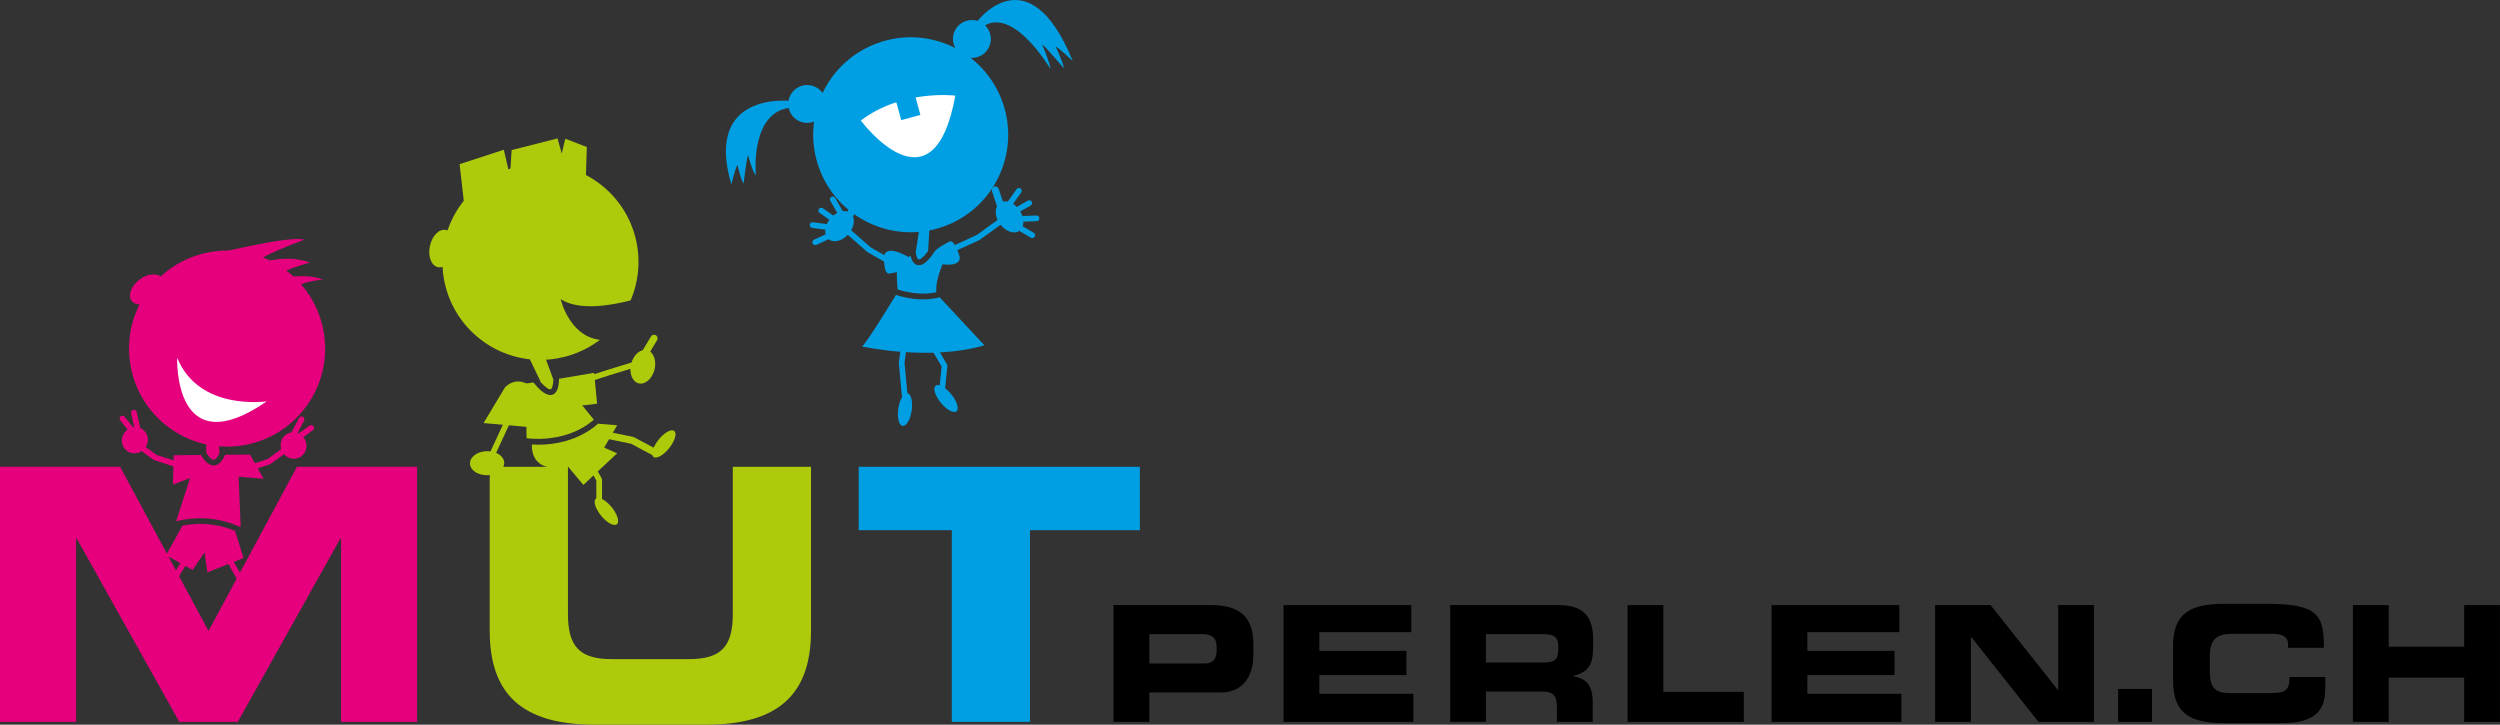 <?xml version="1.0" encoding="utf-8"?>
<!-- Generator: Adobe Illustrator 24.1.0, SVG Export Plug-In . SVG Version: 6.00 Build 0)  -->
<svg version="1.1" id="Ebene_1" xmlns="http://www.w3.org/2000/svg" xmlns:xlink="http://www.w3.org/1999/xlink" x="0px" y="0px"
	 viewBox="0 0 588.97 170.73" style="enable-background:new 0 0 588.97 170.73;" xml:space="preserve">
<rect x="0" y="0" width="588.97" height="170.73" fill="#333333" stroke="none"/>
<style type="text/css">
	.st0{fill:#E6007E;}
	.st1{fill:#AFCA0B;}
	.st2{fill:#009FE3;}
	.st3{fill:none;stroke:#AFCA0B;stroke-width:1.682;stroke-linecap:round;stroke-linejoin:round;stroke-miterlimit:10;}
	.st4{fill:none;stroke:#AFCA0B;stroke-width:1.345;stroke-linecap:round;stroke-linejoin:round;stroke-miterlimit:10;}
	.st5{fill:none;}
	.st6{fill:none;stroke:#E6007E;stroke-width:1.345;stroke-linecap:round;stroke-linejoin:round;stroke-miterlimit:10;}
	.st7{fill:#FFFFFF;}
	.st8{fill:none;stroke:#009FE3;stroke-width:1.338;stroke-linecap:round;stroke-linejoin:round;stroke-miterlimit:10;}
	.st9{fill:none;stroke:#009FE3;stroke-width:1.672;stroke-linecap:round;stroke-linejoin:round;stroke-miterlimit:10;}
</style>
<path class="st0" d="M0,109.97h28.3l20.83,38.67l20.83-38.67h28.3v60.09H80.34v-43.16h-0.17l-24.15,43.16H42.24l-24.15-43.16h-0.17
	v43.16H0V109.97z"/>
<path class="st1" d="M115.38,109.97h18.42v34.69c0,7.63,2.74,10.62,10.29,10.62h18.26c7.55,0,10.29-2.99,10.29-10.62v-34.69h18.42
	v38.67c0,14.94-7.72,22.08-24.65,22.08h-26.39c-16.93,0-24.65-7.14-24.65-22.08V109.97z"/>
<path class="st2" d="M202.29,109.97h66.25v14.94h-25.89v45.15h-18.42v-45.15h-21.93V109.97z"/>
<g>
	<path d="M262.34,142.55h22.99c8.02,0,9.95,4.03,9.95,9.42v2.36c0,4.1-1.79,8.81-7.75,8.81h-16.76v6.92h-8.43V142.55z
		 M270.77,156.31h13.11c1.98,0,2.74-1.29,2.74-2.93v-1.06c0-1.86-0.91-2.93-3.46-2.93h-12.39V156.31z"/>
	<path d="M302.39,142.55h30.09v6.38h-21.66v4.41h20.52v5.7h-20.52v4.41h22.15v6.61h-30.59V142.55z"/>
	<path d="M341.62,142.55h25.46c6.5,0,8.25,3.23,8.25,8.17v1.75c0,3.69-0.84,5.85-4.71,6.76v0.08c2.51,0.46,4.6,1.56,4.6,6.08v4.67
		h-8.43v-3.31c0-2.89-0.84-3.84-3.46-3.84h-13.26v7.14h-8.43V142.55z M350.05,156.08h13.94c2.28,0,3.12-0.91,3.12-2.89v-0.91
		c0-2.43-1.22-2.89-3.88-2.89h-13.18V156.08z"/>
	<path d="M383.43,142.55h8.43v20.44h18.96v7.07h-27.39V142.55z"/>
	<path d="M417.37,142.55h30.09v6.38h-21.66v4.41h20.52v5.7h-20.52v4.41h22.15v6.61h-30.59V142.55z"/>
	<path d="M455.89,142.55h13.07l15.84,19.99h0.08v-19.99h8.43v27.51h-13.07l-15.84-19.99h-0.08v19.99h-8.43V142.55z"/>
	<path d="M499.01,162.31h7.98v7.75h-7.98V162.31z"/>
	<path d="M511.94,152.2c0-8.05,4.52-9.95,12.12-9.95h9.92c12.01,0,13.56,2.58,13.49,10.37h-8.43v-0.76c0-1.98-1.44-2.55-3.95-2.55
		h-9.2c-4.45,0-5.28,2.09-5.28,5.51v2.96c0,3.99,0.84,5.51,4.83,5.51h9c3.8,0,4.94-0.38,4.94-3.8h8.43v2.59
		c0,4.63-1.67,8.28-10.14,8.28h-13.6c-7.6,0-12.12-1.9-12.12-9.95V152.2z"/>
	<path d="M554.32,142.55h8.43v9.8h17.78v-9.8h8.43v27.51h-8.43v-10.41h-17.78v10.41h-8.43V142.55z"/>
</g>
<g>
	<path class="st1" d="M114.68,106.29c-2.23,0.06-4,1.37-3.96,2.93c0.04,1.56,1.88,2.79,4.11,2.73c2.23-0.06,4-1.37,3.96-2.94
		C118.75,107.45,116.91,106.23,114.68,106.29z"/>
	<path class="st1" d="M158.84,101.54c0.69,0.55,0.15,2.37-1.2,4.05c-1.35,1.68-3.01,2.6-3.69,2.05c-0.69-0.55-0.15-2.36,1.2-4.05
		C156.5,101.9,158.16,100.98,158.84,101.54z"/>
	<path class="st1" d="M145.33,123.51c-0.68,0.56-2.34-0.34-3.71-2.01c-1.37-1.67-1.92-3.47-1.24-4.04c0.68-0.56,2.34,0.34,3.71,2.01
		C145.46,121.15,146.02,122.96,145.33,123.51z"/>
	<path class="st1" d="M148.7,85.7c-0.55,2.16,0.23,4.22,1.74,4.61c1.52,0.39,3.19-1.05,3.75-3.21c0.55-2.16-0.23-4.22-1.74-4.61
		C150.93,82.11,149.25,83.55,148.7,85.7z"/>
	<line class="st3" x1="154.08" y1="79.71" x2="152.27" y2="82.72"/>
	<path class="st1" d="M103.18,62.94c1.57,0.34,3.26-1.35,3.78-3.78c0.52-2.42-0.34-4.65-1.9-4.99c-1.57-0.34-3.26,1.36-3.78,3.78
		C100.76,60.38,101.61,62.61,103.18,62.94z"/>
	<g>
		<path class="st1" d="M132.09,70.48c4.3,2.79,11.82,1.5,16.47,0.29c4.15-9.67,1.25-21.26-7.62-27.73
			c-10.3-7.52-24.75-5.26-32.27,5.03c-7.52,10.3-5.27,24.75,5.04,32.27c8.45,6.17,19.69,5.76,27.61-0.28
			C134.07,79.2,132.09,70.48,132.09,70.48z"/>
	</g>
	<path class="st1" d="M119,91.21l-5.08,8.46l11.51,1.02l0.68-8.8C126.1,91.89,122.55,87.83,119,91.21z"/>
	<line class="st4" x1="120.01" y1="98.32" x2="114.77" y2="109.66"/>
	<polyline class="st4" points="137.61,106.61 141.16,113.04 141.16,118.8 	"/>
	<polygon class="st1" points="132.03,89.18 139.98,87.83 140.66,95.11 132.03,96.12 	"/>
	<path class="st4" d="M136.93,90.03c0.34-0.51,12.35-4.06,12.35-4.06"/>
	<polyline class="st3" points="142.35,102.38 148.95,103.74 154.03,106.44 	"/>
	<path class="st1" d="M110.11,54.81l-1.83-16.14l10.42-3.39l1.45,6.26l0.38-6.18l10.82-2.75l0.99,3.56l0.84-3.49l5.07,1.96
		l-0.28,8.79l-3.73,7.04c0,0-12.37,9.94-12.98,9.42C120.64,59.38,110.11,54.81,110.11,54.81z"/>
	<g>
		<path class="st5" d="M138.77,99.63l0.19,0.02c0.06-0.04,0.12-0.09,0.18-0.14C139.03,99.55,138.91,99.59,138.77,99.63z"/>
		<path class="st1" d="M129.74,91.71c0.03-0.01,0.54-0.22,0.62-2.28h0l-2.56-7.01l-3.55,1.01l3.08,6.44l-0.08,0.01
			C128.24,91.01,129.27,91.87,129.74,91.71z"/>
		<path class="st1" d="M138.96,99.65l-0.19-0.02c0.13-0.04,0.25-0.09,0.37-0.13c0.26-0.2,0.52-0.41,0.77-0.62l-7.89-9.7l-0.32,0.05
			c-0.04,2.21-0.54,3.42-1.54,3.75c-0.17,0.06-0.34,0.08-0.51,0.08c-1.42,0-3.02-1.74-3.97-2.96l-1.79,0.26l0.16,12.87
			c0.04,0,0.08,0,0.12,0.01C124.27,103.26,132.4,104.5,138.96,99.65z"/>
		<path class="st1" d="M142.35,105.43l3.04-5.24l-4.49-0.37c-4.83,4.22-10.66,4.95-14.07,4.95c-0.59,0-1.11-0.02-1.53-0.05
			c-0.07,2.2,0.69,6.71,8.59,5.29l3.55,4.23l7.95-7.45l-3.1-1.36L142.35,105.43z"/>
	</g>
</g>
<g>
	<path class="st0" d="M76.14,77.57c2.52,12.5-5.58,24.68-18.08,27.2c-12.5,2.52-24.68-5.58-27.2-18.08
		c-2.52-12.5,5.58-24.68,18.09-27.2C61.45,56.97,73.62,65.07,76.14,77.57z"/>
	<path class="st0" d="M31.02,70.87c0.96,1.29,3.35,1.13,5.33-0.35c1.99-1.48,2.82-3.72,1.86-5.01c-0.96-1.28-3.35-1.13-5.33,0.35
		C30.89,67.35,30.06,69.59,31.02,70.87z"/>
	<polyline class="st6" points="41.75,109.44 36.53,107.76 32.83,105.07 	"/>
	<polyline class="st6" points="43.34,132.59 40.36,137.4 40.02,142.62 	"/>
	<polyline class="st6" points="53.84,131.54 56.45,136.17 55.98,141.28 	"/>
	<path class="st0" d="M40.87,142.56c0.03,0.88-1.7,1.65-3.86,1.71c-2.16,0.06-3.93-0.6-3.96-1.48c-0.03-0.88,1.7-1.65,3.86-1.71
		C39.07,141.01,40.85,141.68,40.87,142.56z"/>
	<path class="st0" d="M62.64,143.11c-0.14,0.87-1.98,1.3-4.11,0.95c-2.13-0.35-3.74-1.33-3.6-2.2c0.14-0.87,1.98-1.3,4.12-0.95
		C61.17,141.25,62.78,142.24,62.64,143.11z"/>
	<path class="st7" d="M41.74,84.26c0,0-1,25.52,21.12,10.29C62.86,94.54,46.87,96.96,41.74,84.26z"/>
	<polyline class="st6" points="58.12,110.45 63.33,108.77 67.03,106.08 	"/>
	<path class="st0" d="M48.98,60.18c0,0,19.68-4.88,22.7-3.7c0,0-11.27,4.04-12.11,6.05c0,0,7.23-3.03,13.45-0.67
		c0,0-7.23,1.85-8.91,4.03c0,0,7.9-1.85,11.94,0c0,0-5.21,0.34-7.4,2.36l-4.54,3.03L48.98,60.18z"/>
	<g>
		<path class="st0" d="M56.35,124.05l0.36,0.02l-0.5-11.77l5.88,0.5l-3.19-5.71l-5.85,0.05c-0.76,1.68-1.65,2.52-2.71,2.52
			c0,0-0.01,0-0.01,0c-1.39,0-2.45-1.53-2.97-2.47l-6.45,0.06l-0.17,6.9l4.04-1.51L41.5,122.8c0.01,0,0.02,0,0.03-0.01
			C47.94,121.21,53.1,122.58,56.35,124.05z"/>
		<path class="st0" d="M50.32,108.32C50.32,108.32,50.33,108.32,50.32,108.32c0.42,0,0.91-0.53,1.37-1.46l-0.2-4.14l-2.86,0.5
			l-0.08,3.37C49.03,107.43,49.75,108.32,50.32,108.32z"/>
		<path class="st0" d="M42.99,123.84l-3.88,6.96l6.28,3.47l2.8-4.15l0.67,4.71l8.52-3.36l-1.99-6.37
			C52.53,123.87,48.25,122.82,42.99,123.84z"/>
	</g>
	<g>
		<path class="st0" d="M34.15,105.59c-1.08,1.36-3.02,1.62-4.33,0.57c-1.31-1.04-1.5-2.98-0.42-4.34c1.08-1.36,3.01-1.61,4.32-0.57
			C35.04,102.29,35.23,104.23,34.15,105.59z"/>
		<line class="st6" x1="31.55" y1="97.24" x2="32.38" y2="100.9"/>
		<line class="st6" x1="28.84" y1="98.61" x2="31.17" y2="101.51"/>
	</g>
	<g>
		<path class="st0" d="M66.37,106.16c0.69,1.59,2.49,2.34,4.03,1.68c1.54-0.66,2.22-2.49,1.53-4.08c-0.69-1.59-2.49-2.34-4.03-1.68
			C66.37,102.74,65.69,104.57,66.37,106.16z"/>
		<line class="st6" x1="71.05" y1="98.78" x2="69.3" y2="102.1"/>
		<line class="st6" x1="73.32" y1="100.81" x2="70.31" y2="102.99"/>
	</g>
</g>
<g>
	<path class="st2" d="M236.17,24.01c4.28,11.94-1.94,25.09-13.88,29.36c-11.94,4.27-25.09-1.94-29.36-13.88
		c-4.28-11.94,1.94-25.09,13.88-29.36C218.75,5.85,231.89,12.07,236.17,24.01z"/>
	<path class="st7" d="M202.8,28.39c0,0,17.05,22.94,22.26-5.86C225.06,22.53,212.62,20.96,202.8,28.39z"/>
	<path class="st2" d="M194.35,22.99c0.83,2.32-0.38,4.87-2.69,5.7c-2.32,0.83-4.87-0.38-5.7-2.69c-0.83-2.32,0.38-4.87,2.7-5.7
		C190.97,19.46,193.52,20.67,194.35,22.99z"/>
	<path class="st2" d="M187.6,23.98c-0.34-0.29-22-3.23-15.3,19.46c0,0,0.91-3.75,1.43-4.62c0,0,0.75,3.43,1.46,4.41
		c0,0,0.69-6,1.04-6.68c0,0,1.03,3.88,1.85,4.83c0,0-1.63-16.14,9.29-16.07L187.6,23.98z"/>
	<path class="st2" d="M224.77,10.68c0.83,2.32,3.38,3.53,5.7,2.7c2.32-0.83,3.53-3.38,2.7-5.7c-0.83-2.32-3.38-3.52-5.7-2.7
		C225.14,5.81,223.94,8.36,224.77,10.68z"/>
	<path class="st2" d="M229.5,6.05c0.04-0.5,12.61-17.73,23.23,8.33c0,0-3.11-2.97-4.04-3.45c0,0,1.78,3.77,1.96,5.17
		c0,0-4.46-5.26-5.15-5.66c0,0,1.89,4.38,1.98,5.82c0,0-9.66-16.45-16.94-9.11L229.5,6.05z"/>
	<path class="st2" d="M213.89,60.49c0,0-4.73-2.89-5.59-0.39c0,0-0.27,4.25,1.07,4.37c0,0,3.64-0.53,4.29-1.3L213.89,60.49z"/>
	<path class="st2" d="M220.69,62.03c0,0,5.39,1.31,5.44-1.33c0,0-1.04-4.13-2.34-3.84c0,0-3.31,1.62-3.69,2.55L220.69,62.03z"/>
	<polyline class="st8" points="224.18,58.81 230.44,55.95 235.56,52.25 	"/>
	<polyline class="st8" points="220.4,82.59 222.52,86.17 222.02,91.24 	"/>
	<path class="st2" d="M213.77,92.64c0.87,0.13,1.32,1.96,1.01,4.08c-0.31,2.13-1.27,3.75-2.14,3.62c-0.87-0.13-1.32-1.96-1.01-4.08
		C211.94,94.13,212.9,92.51,213.77,92.64z"/>
	<path class="st2" d="M225.34,96.9c-0.68,0.55-2.33-0.35-3.69-2.01c-1.36-1.67-1.91-3.46-1.23-4.02c0.68-0.55,2.33,0.35,3.69,2.01
		C225.47,94.55,226.02,96.35,225.34,96.9z"/>
	<g>
		<path class="st2" d="M220.61,68.85c-0.38-3.19,2.1-8.02,2.1-8.02l-1.42-1.26c-0.32-0.13-0.71-0.2-1.16-0.22
			c-1.42,2.12-2.59,3.13-3.63,3.13c-0.14,0-0.28-0.02-0.41-0.05c-0.95-0.25-1.36-1.29-1.55-2.1c-1.42,0.42-2.48,0.82-2.48,0.82
			c-1.04,0.4-0.79,4.83-0.6,7.04C213.47,68.83,217.04,69.63,220.61,68.85z"/>
		<path class="st2" d="M216.42,61.13c0.03,0.01,0.68,0.14,2.23-2.01c0.18-2.54,0.4-6.05,0.26-6.53l-2.22,0.21
			c0,0-0.43,3.63-0.96,6.56C215.79,60.14,216.09,61.05,216.42,61.13z"/>
		<path class="st2" d="M221.38,70.04c-1.33,0.34-2.66,0.49-3.92,0.49c-2.57,0-4.87-0.56-6.39-1.04c-2.07,3.39-6.88,11.18-7.97,12.13
			c0,0,15.84,3.54,28.81-0.27L221.38,70.04z"/>
	</g>
	<path class="st2" d="M235.54,52.71c1.28,1.81,3.34,2.56,4.61,1.67c1.27-0.9,1.27-3.09,0-4.91c-1.27-1.81-3.34-2.56-4.61-1.66
		C234.26,48.7,234.26,50.9,235.54,52.71z"/>
	<line class="st9" x1="234.49" y1="44.76" x2="235.59" y2="48.08"/>
	<line class="st8" x1="240.04" y1="44.95" x2="237.88" y2="48"/>
	<line class="st8" x1="242.47" y1="47.84" x2="239.27" y2="49.68"/>
	<line class="st8" x1="244.19" y1="51.44" x2="239.6" y2="51.6"/>
	<line class="st8" x1="243.19" y1="55.41" x2="240.09" y2="53.6"/>
	<polyline class="st8" points="213.28,79.09 212.42,85.48 213.15,93.28 	"/>
	<polyline class="st8" points="210.67,62.24 204.71,58.81 199.96,54.64 	"/>
	<path class="st2" d="M199.93,55.1c-1.44,1.69-3.57,2.24-4.75,1.23c-1.18-1.01-0.98-3.19,0.46-4.88c1.44-1.68,3.57-2.23,4.75-1.22
		C201.58,51.23,201.37,53.42,199.93,55.1z"/>
	<line class="st9" x1="201.72" y1="47.29" x2="200.32" y2="50.48"/>
	<line class="st8" x1="196.18" y1="46.96" x2="198.04" y2="50.19"/>
	<line class="st8" x1="193.48" y1="49.61" x2="196.5" y2="51.74"/>
	<line class="st8" x1="191.44" y1="53.03" x2="196" y2="53.62"/>
	<line class="st8" x1="192.06" y1="57.07" x2="195.32" y2="55.57"/>
	
		<rect x="211.39" y="21.26" transform="matrix(0.965 -0.262 0.262 0.965 1.035 56.838)" class="st2" width="4.68" height="6.56"/>
</g>
</svg>
